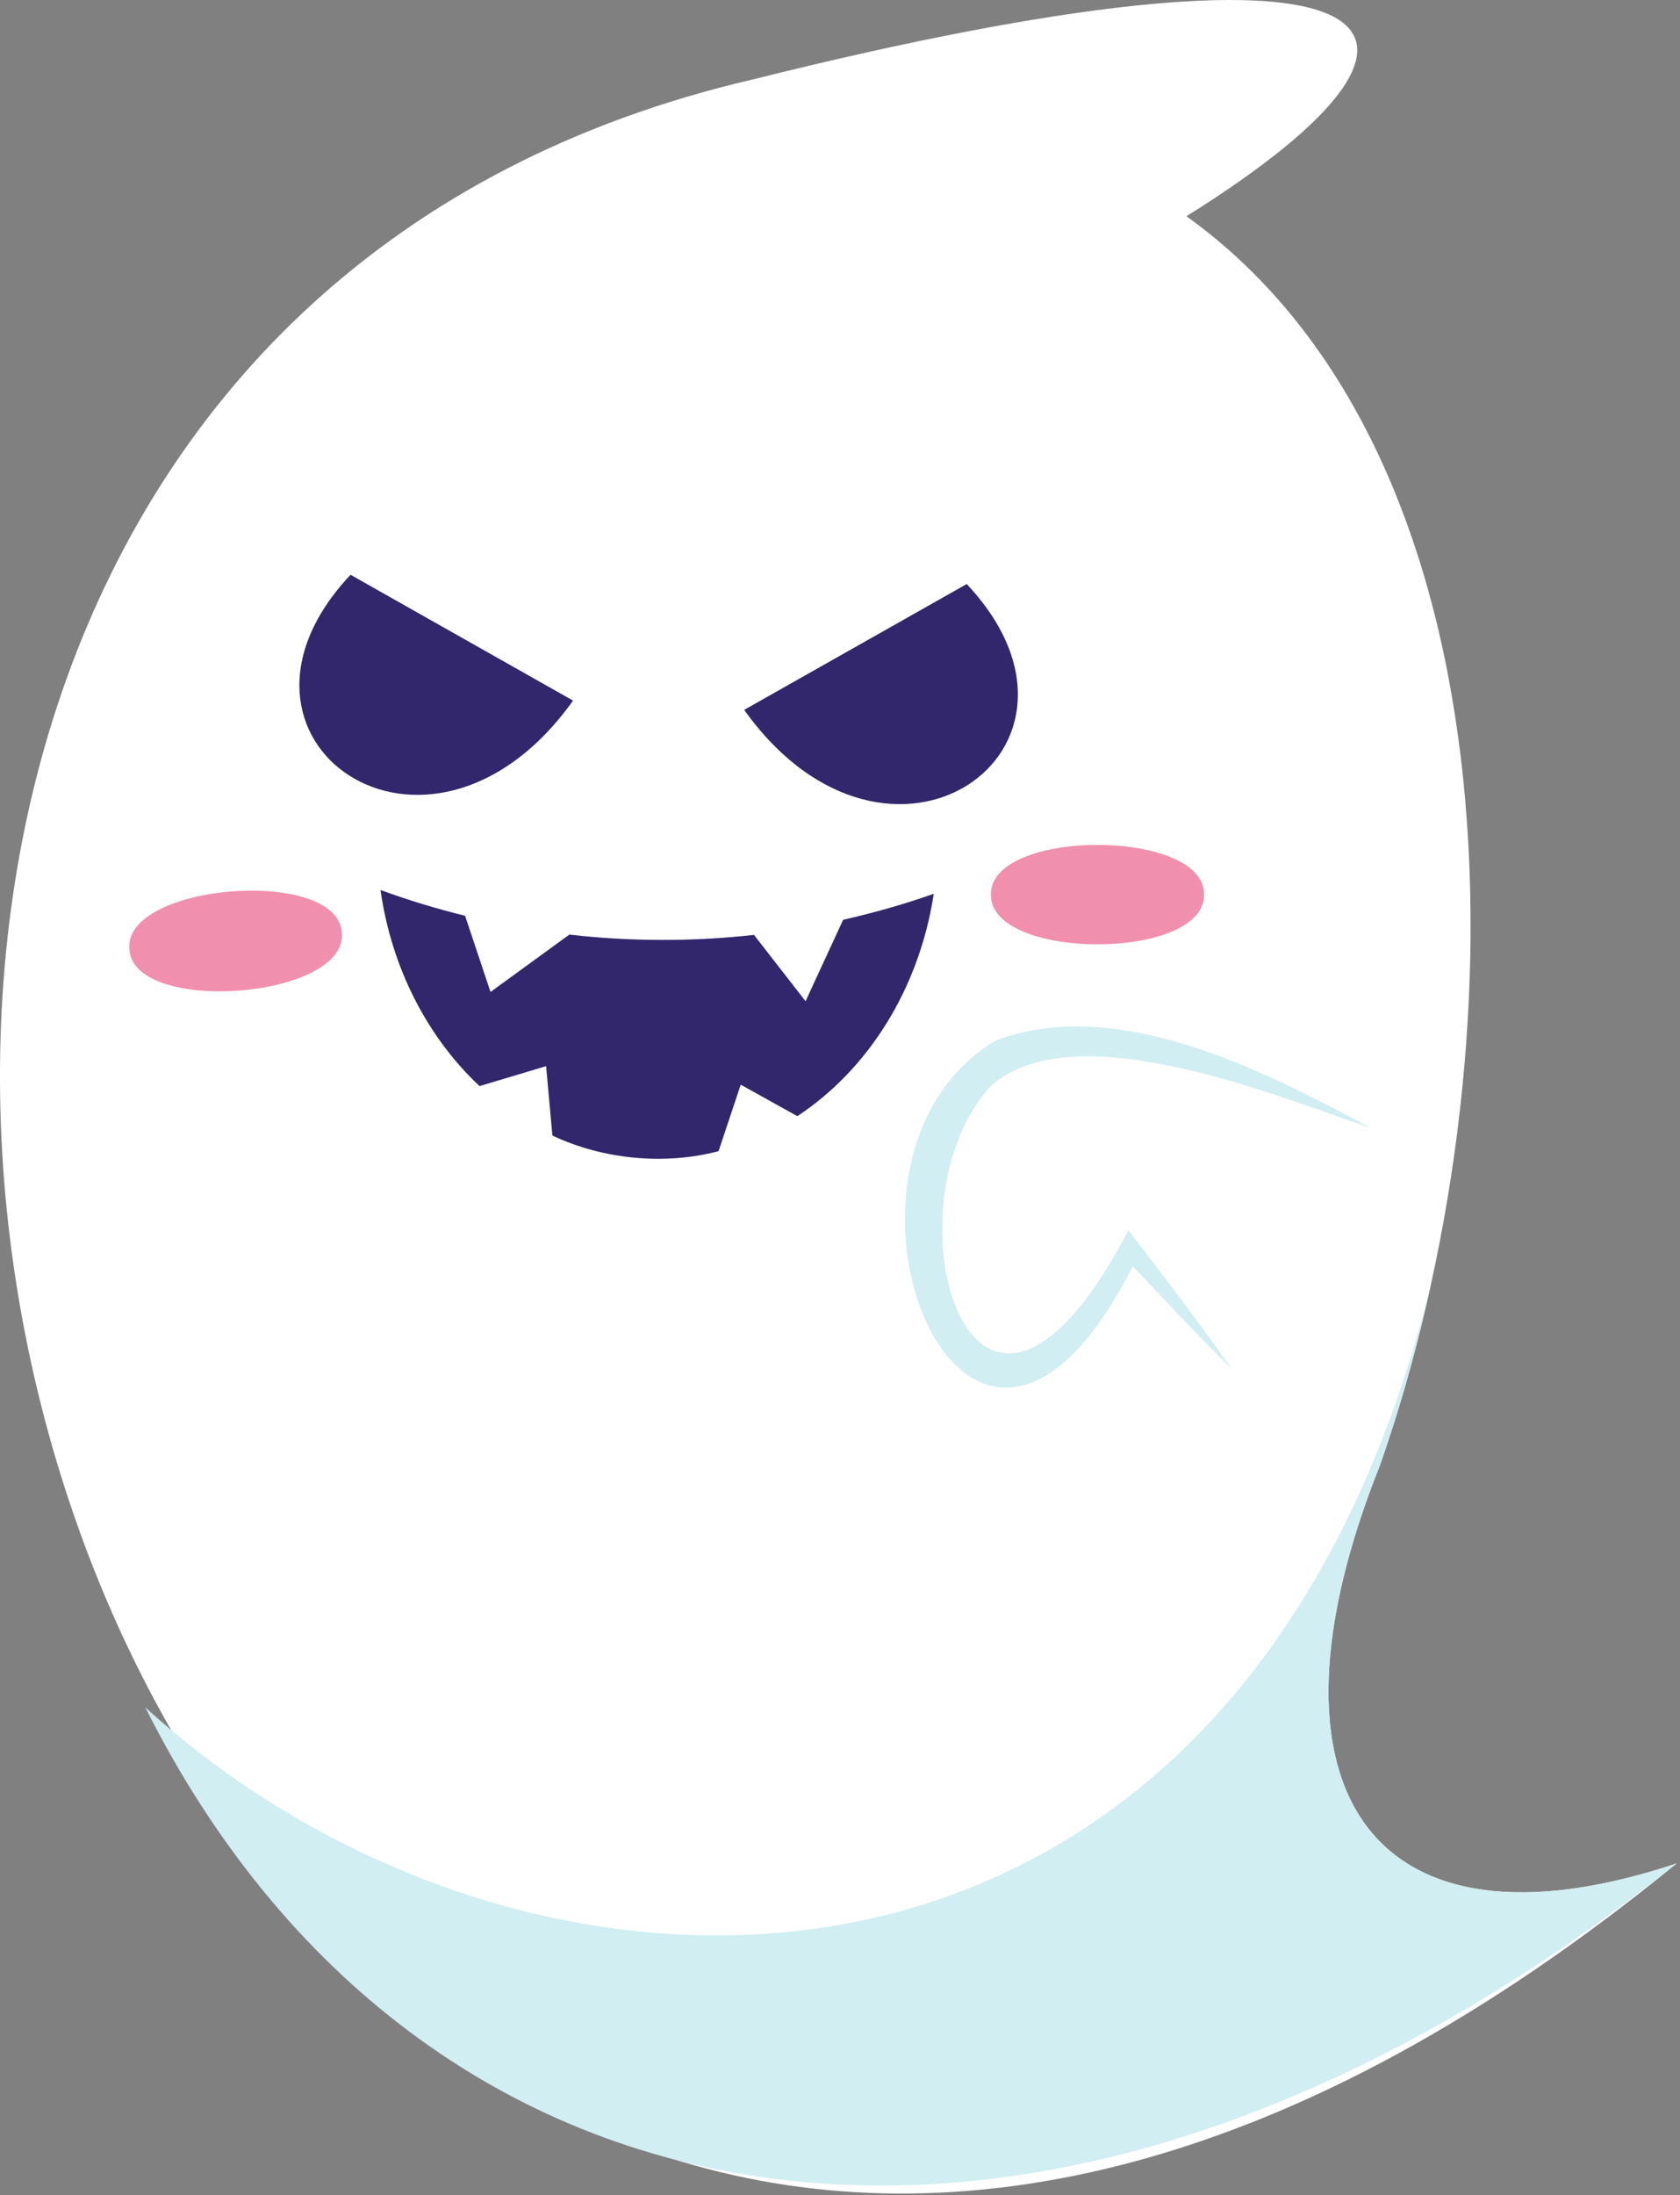 <?xml version="1.0" encoding="UTF-8" standalone="no"?>
<!DOCTYPE svg PUBLIC "-//W3C//DTD SVG 1.1//EN" "http://www.w3.org/Graphics/SVG/1.1/DTD/svg11.dtd">
<svg width="100%" height="100%" viewBox="0 0 392 512" version="1.1" xmlns="http://www.w3.org/2000/svg" xmlns:xlink="http://www.w3.org/1999/xlink" xml:space="preserve" xmlns:serif="http://www.serif.com/" style="fill-rule:evenodd;clip-rule:evenodd;stroke-linejoin:round;stroke-miterlimit:2;">
    <rect x="0" y="0" width="392" height="512" fill="#808080" stroke="none"/>
    <g transform="matrix(1,0,0,1,-1.386,-1.193)">
        <g transform="matrix(1,0,0,1,-315,-110.056)">
            <g transform="matrix(1,0,0,1,-1148.19,0)">
                <path d="M1786.61,452.888C1819.6,358.486 1820.43,218.347 1741.41,161.681C1815.55,115.408 1788.69,92.664 1640.21,129.785C1300.33,208.751 1498.19,838.391 1855.8,545.866C1784.44,569.651 1756.33,528.568 1786.61,452.888Z" style="fill:white;fill-rule:nonzero;"/>
            </g>
            <g transform="matrix(1,0,0,1,-1148.19,0)">
                <path d="M1798.54,410.529L1798.53,410.565C1798.58,410.363 1798.63,410.168 1798.67,409.967C1798.63,410.14 1798.58,410.334 1798.54,410.529Z" style="fill:rgb(209,238,242);fill-rule:nonzero;"/>
            </g>
            <g transform="matrix(1,0,0,1,-1148.19,0)">
                <path d="M1855.8,545.866C1707.21,663.97 1561.99,636.077 1498.48,509.475C1588.34,591.204 1753.33,593.5 1798.53,410.565C1795.29,425.396 1791.28,439.619 1786.61,452.888C1756.33,528.568 1784.44,569.651 1855.8,545.866Z" style="fill:rgb(209,238,242);fill-rule:nonzero;"/>
            </g>
            <g transform="matrix(1,0,0,1,-1148.19,0)">
                <path d="M1544.35,328.786C1545.8,344.183 1495.72,348.084 1494.77,332.65C1493.33,317.255 1543.4,313.354 1544.35,328.786Z" style="fill:rgb(240,143,174);fill-rule:nonzero;"/>
            </g>
            <g transform="matrix(1,0,0,1,-1148.19,0)">
                <path d="M1745.52,319.907C1745.77,335.37 1695.54,335.367 1695.79,319.906C1695.54,304.445 1745.77,304.448 1745.52,319.907Z" style="fill:rgb(240,143,174);fill-rule:nonzero;"/>
            </g>
            <g transform="matrix(1,0,0,1,-1148.19,0)">
                <path d="M1638.22,276.817L1690.14,247.471C1726.26,285.846 1672.09,324.221 1638.22,276.817Z" style="fill:rgb(50,39,109);fill-rule:nonzero;"/>
            </g>
            <g transform="matrix(1,0,0,1,-1148.19,0)">
                <path d="M1598.29,274.654L1546.37,245.308C1510.26,283.684 1564.43,322.059 1598.29,274.654Z" style="fill:rgb(50,39,109);fill-rule:nonzero;"/>
            </g>
            <g transform="matrix(1,0,0,1,-1148.19,0)">
                <path d="M1661.31,325.774L1652.54,344.774L1640.51,329.298C1626.49,330.885 1611.56,330.874 1597.43,329.225L1579.03,342.611L1573.1,324.846C1566.36,323.176 1559.77,321.184 1553.36,318.826C1555.96,337.175 1564.42,353.273 1576.47,364.569L1592,359.91L1593.47,376.102C1605.17,381.637 1619.56,383.082 1632.24,379.744L1637.41,364.234L1650.62,371.575C1667.11,360.717 1679.07,341.898 1682.45,319.711C1675.6,322.138 1668.53,324.14 1661.31,325.774Z" style="fill:rgb(50,39,109);fill-rule:nonzero;"/>
            </g>
            <g transform="matrix(1,0,0,1,-1148.19,0)">
                <path d="M1695.94,364.379C1715.56,347.449 1762.19,366.825 1784.44,374.341C1759.68,361.048 1725.31,343.273 1697.01,353.892C1650.07,381.698 1689.88,483.77 1728.89,406.573C1736.49,414.677 1744.11,422.737 1752.01,430.56C1744.22,419.588 1736.13,408.828 1727.88,398.21C1691.33,467.927 1669.83,392.185 1695.94,364.379Z" style="fill:rgb(209,238,242);fill-rule:nonzero;"/>
            </g>
        </g>
    </g>
</svg>
